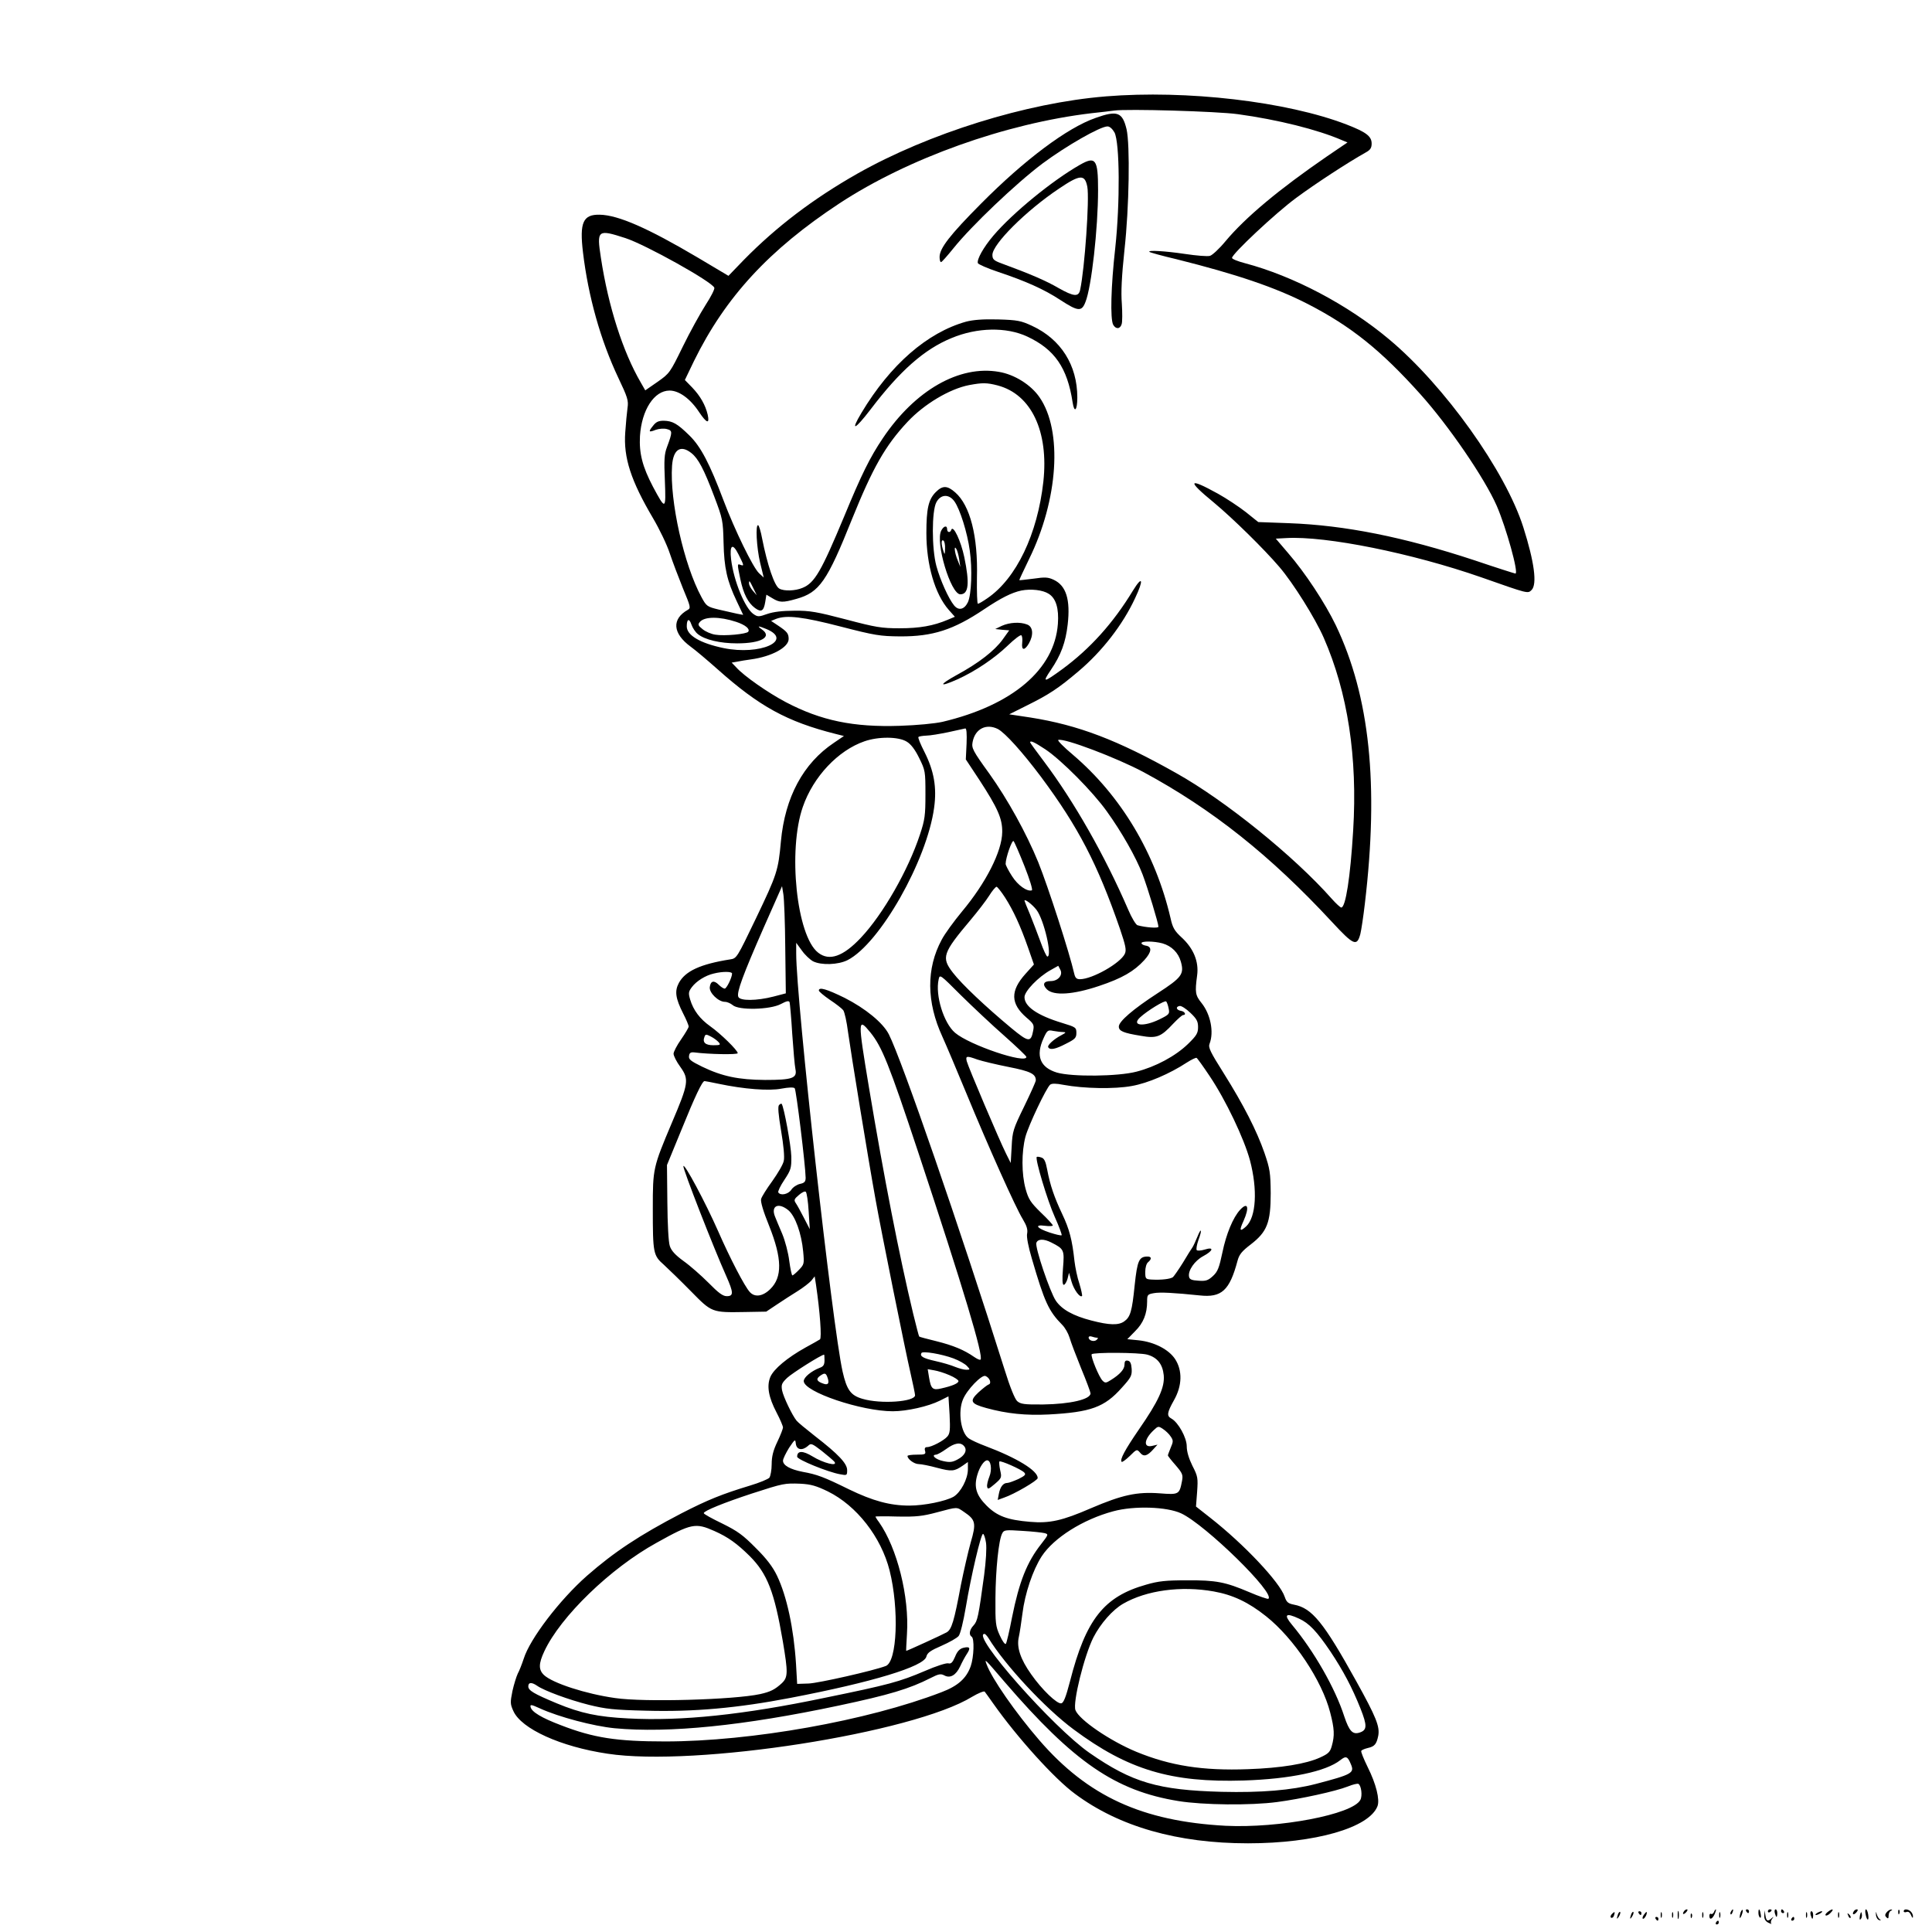 <?xml version="1.0" standalone="no"?>
<!DOCTYPE svg PUBLIC "-//W3C//DTD SVG 20010904//EN"
 "http://www.w3.org/TR/2001/REC-SVG-20010904/DTD/svg10.dtd">
<svg version="1.0" xmlns="http://www.w3.org/2000/svg"
 width="1024pt" height="1024pt" viewBox="0 0 1024 1024"
 preserveAspectRatio="xMidYMid meet">
<g transform="translate(0,1024) scale(0.1,-0.1)"
fill="#000000" stroke="none">
<path d="M5860 9729 c-420 -34 -938 -196 -1315 -409 -236 -134 -430 -282 -602
-457 l-82 -85 -163 97 c-264 156 -421 225 -519 227 -89 2 -108 -41 -89 -200
28 -234 93 -465 187 -664 49 -103 55 -121 49 -160 -3 -23 -9 -82 -12 -129 -10
-135 30 -257 148 -457 33 -56 73 -139 88 -185 15 -45 47 -129 70 -186 40 -96
42 -104 26 -113 -87 -49 -81 -125 14 -195 25 -18 89 -72 143 -120 221 -197
368 -278 626 -343 l44 -11 -53 -36 c-163 -109 -259 -288 -281 -522 -14 -156
-21 -176 -132 -408 -101 -210 -102 -213 -137 -218 -158 -25 -238 -62 -272
-125 -23 -43 -18 -81 23 -162 16 -31 29 -62 29 -69 0 -6 -18 -36 -40 -68 -22
-31 -40 -66 -40 -76 0 -11 16 -43 36 -70 47 -66 44 -87 -45 -296 -100 -237
-101 -242 -101 -453 0 -239 2 -250 59 -300 25 -23 89 -85 143 -140 111 -113
110 -113 286 -110 l113 2 57 38 c31 21 81 53 110 71 29 18 61 43 72 55 l18 23
7 -45 c21 -143 31 -281 21 -289 -6 -4 -41 -24 -78 -44 -95 -53 -167 -113 -185
-155 -20 -48 -10 -107 33 -189 19 -36 34 -72 34 -79 0 -6 -13 -41 -30 -76 -22
-46 -30 -78 -30 -119 0 -30 -6 -62 -12 -71 -7 -8 -53 -27 -103 -42 -148 -45
-223 -75 -363 -147 -223 -116 -357 -205 -501 -331 -146 -129 -302 -334 -335
-439 -10 -30 -24 -66 -32 -80 -7 -15 -20 -56 -28 -92 -12 -60 -12 -69 5 -106
42 -94 250 -189 499 -226 465 -71 1619 109 1933 302 32 19 62 31 66 27 4 -5
25 -34 46 -64 127 -180 325 -399 433 -478 234 -174 544 -262 917 -262 355 0
642 82 686 197 13 35 -7 117 -52 207 -21 43 -37 82 -34 86 3 5 18 11 34 15 37
8 47 21 56 65 9 49 -11 99 -117 290 -173 312 -234 387 -330 405 -31 6 -39 13
-49 42 -25 76 -215 278 -395 419 l-75 59 6 78 c5 73 4 82 -25 138 -19 39 -30
75 -30 103 0 46 -45 127 -81 147 -26 14 -24 31 13 97 44 77 46 158 6 219 -34
51 -110 90 -193 99 l-60 6 41 42 c44 43 64 93 64 158 0 35 2 38 36 44 33 6
106 2 242 -12 117 -13 159 26 201 183 9 34 23 51 70 87 87 67 106 116 106 271
-1 109 -4 129 -33 214 -41 118 -111 255 -217 424 -70 111 -82 135 -74 155 24
62 5 156 -42 215 -34 42 -36 57 -24 147 10 73 -19 143 -82 201 -38 35 -48 52
-59 103 -80 343 -262 648 -518 866 -49 41 -83 76 -77 78 32 11 310 -95 451
-170 365 -197 673 -442 1001 -796 114 -123 131 -130 149 -63 5 20 16 92 24
161 75 632 26 1099 -154 1476 -57 118 -162 278 -254 384 l-64 75 56 3 c210 12
666 -80 1033 -208 253 -89 246 -87 267 -67 30 31 14 149 -44 332 -95 299 -418
751 -711 996 -219 184 -508 336 -765 404 -38 10 -68 22 -68 28 0 21 230 237
340 318 100 74 271 186 369 241 24 13 31 24 31 47 0 39 -30 61 -133 101 -317
122 -847 184 -1277 149z m700 -94 c212 -29 424 -82 553 -138 l29 -12 -109 -74
c-253 -174 -430 -321 -538 -450 -33 -40 -70 -74 -82 -77 -12 -4 -72 1 -132 10
-108 16 -199 21 -189 11 3 -3 67 -21 144 -39 316 -79 524 -149 697 -238 227
-117 386 -244 595 -477 150 -167 340 -444 405 -592 50 -115 118 -359 99 -359
-3 0 -101 31 -216 70 -376 124 -687 186 -984 197 l-163 6 -66 53 c-36 28 -102
72 -147 97 -159 88 -167 72 -23 -46 101 -84 266 -246 348 -342 73 -85 190
-272 235 -375 127 -290 180 -633 156 -1023 -15 -248 -40 -407 -63 -407 -5 0
-28 21 -51 47 -199 225 -564 520 -823 665 -312 176 -520 255 -773 295 l-113
17 96 48 c115 57 165 90 270 179 126 106 236 248 301 388 47 99 40 124 -11 41
-105 -173 -228 -309 -375 -417 -99 -72 -107 -73 -61 -5 55 81 79 147 90 242
15 132 -8 206 -74 237 -30 14 -46 15 -107 6 -40 -5 -74 -9 -75 -8 -2 1 22 50
51 111 155 315 179 680 56 858 -45 66 -132 121 -215 135 -210 37 -445 -97
-616 -352 -68 -101 -113 -192 -205 -415 -121 -290 -156 -352 -221 -378 -38
-16 -97 -18 -122 -4 -26 13 -64 126 -92 268 -6 34 -16 65 -20 68 -16 9 -9
-119 10 -199 l19 -78 -25 23 c-32 30 -129 229 -189 388 -72 191 -119 282 -179
341 -65 64 -90 78 -137 79 -28 0 -41 -6 -57 -27 -26 -32 -23 -36 15 -21 17 6
43 8 58 4 31 -8 31 -15 1 -96 -14 -37 -16 -67 -11 -179 6 -155 4 -156 -63 -31
-56 107 -74 177 -69 269 9 138 75 241 157 241 50 0 110 -43 157 -115 40 -59
56 -64 45 -13 -12 51 -39 99 -82 144 l-39 40 48 100 c167 340 399 591 771 836
364 239 881 424 1336 478 50 5 104 12 120 14 70 10 546 -4 655 -19z m-3245
-657 c107 -35 459 -231 471 -263 3 -7 -18 -48 -46 -91 -28 -44 -83 -143 -121
-221 -68 -139 -70 -142 -134 -187 l-65 -45 -24 42 c-94 161 -172 403 -211 660
-23 149 -18 153 130 105z m1973 -781 c178 -47 271 -243 242 -510 -31 -278
-143 -513 -297 -618 -23 -16 -45 -29 -50 -29 -4 0 -6 62 -5 138 6 219 -36 383
-115 452 -42 37 -67 38 -103 2 -39 -39 -50 -88 -50 -218 0 -167 45 -323 119
-407 l32 -36 -38 -16 c-76 -32 -148 -45 -255 -45 -96 0 -126 5 -285 47 -153
40 -191 47 -273 46 -64 0 -111 -6 -143 -17 -45 -16 -51 -16 -73 -1 -45 30
-105 175 -119 290 -9 77 8 89 39 27 30 -60 31 -63 11 -56 -18 7 -18 6 -1 -76
16 -77 41 -126 78 -153 33 -24 46 -16 54 33 l6 38 32 -19 c38 -23 54 -24 128
-3 121 34 162 93 294 423 110 272 176 389 294 515 88 94 223 175 327 195 70
13 93 13 151 -2z m-1624 -358 c37 -29 67 -86 121 -229 46 -121 47 -129 50
-245 3 -135 18 -203 70 -312 l34 -72 -32 6 c-18 4 -61 14 -97 22 -62 15 -66
18 -92 66 -93 171 -169 511 -156 696 6 87 45 113 102 68z m1395 -257 c29 -41
68 -164 81 -260 14 -96 9 -234 -10 -274 -19 -39 -49 -46 -73 -17 -29 35 -74
135 -94 209 -25 92 -25 292 0 338 23 43 67 45 96 4z m-1065 -462 l17 -35 -21
24 c-11 13 -20 30 -20 39 0 19 3 15 24 -28z m1564 -27 c39 -24 55 -78 49 -160
-18 -242 -241 -431 -612 -519 -41 -9 -134 -18 -226 -21 -245 -8 -417 27 -605
126 -93 49 -221 138 -262 184 l-24 25 29 5 c15 3 48 9 73 12 110 15 200 64
200 108 0 29 -8 39 -54 70 l-39 26 27 11 c56 21 141 11 342 -41 182 -47 209
-51 314 -52 174 -1 284 35 445 143 91 61 147 89 198 100 52 10 114 3 145 -17z
m-1656 -149 c48 -16 74 -37 64 -52 -8 -13 -127 -24 -174 -16 -22 3 -52 16 -68
29 -24 19 -26 25 -15 38 24 30 105 30 193 1z m-203 -65 c37 -30 118 -49 208
-49 127 0 188 34 131 74 -28 20 -20 20 24 2 146 -61 -34 -141 -227 -101 -125
26 -195 68 -195 115 0 40 13 45 25 9 6 -17 21 -40 34 -50z m1590 -503 c39 -21
130 -122 229 -254 197 -265 299 -461 418 -805 30 -89 35 -112 26 -132 -23 -50
-173 -135 -238 -135 -18 0 -25 7 -30 28 -25 111 -139 463 -191 592 -63 154
-162 333 -259 469 -89 123 -95 136 -89 168 13 70 72 100 134 69z m-166 -78
l-4 -83 72 -109 c97 -149 122 -205 121 -276 -1 -102 -86 -269 -213 -421 -43
-52 -92 -119 -108 -150 -82 -152 -81 -330 4 -514 20 -44 77 -179 127 -300 114
-277 261 -606 299 -667 21 -35 27 -55 23 -76 -4 -17 6 -69 25 -133 67 -230 89
-278 161 -351 15 -15 32 -45 39 -68 6 -22 34 -95 61 -162 28 -67 50 -127 50
-133 0 -32 -107 -57 -251 -59 -101 -1 -120 2 -138 18 -12 11 -38 74 -66 165
-240 761 -545 1643 -614 1779 -31 61 -124 137 -234 193 -96 47 -137 59 -137
39 0 -5 26 -27 58 -49 32 -21 64 -46 71 -55 7 -8 19 -62 26 -118 14 -102 106
-668 146 -888 30 -168 157 -798 185 -918 13 -57 24 -110 24 -117 0 -35 -182
-48 -279 -19 -62 18 -83 47 -105 144 -54 239 -246 1967 -246 2216 l0 57 30
-41 c16 -23 43 -48 59 -57 44 -22 133 -19 183 6 171 87 421 528 459 808 15
108 -1 196 -51 295 -21 41 -36 77 -32 80 3 3 21 6 41 7 20 0 72 9 116 18 44
10 85 19 91 20 7 1 9 -27 7 -81z m-317 11 c22 -13 44 -42 66 -87 32 -65 33
-70 33 -192 0 -111 -3 -135 -29 -213 -62 -189 -196 -423 -313 -547 -94 -100
-168 -126 -227 -79 -114 89 -161 542 -81 772 55 160 187 300 327 348 75 26
181 25 224 -2z m735 -41 c85 -57 250 -223 325 -328 78 -108 156 -245 190 -335
27 -71 84 -259 84 -277 0 -9 -69 -4 -111 8 -8 2 -31 39 -49 82 -125 289 -287
573 -446 785 -41 54 -74 100 -74 102 0 12 22 2 81 -37z m-111 -619 c27 -68 45
-126 39 -128 -25 -8 -74 26 -105 75 -19 29 -34 59 -34 65 0 32 34 129 42 121
5 -5 31 -65 58 -133z m-1268 -433 l3 -241 -65 -17 c-89 -23 -179 -24 -187 -1
-9 24 24 114 135 367 l97 219 7 -43 c4 -24 9 -152 10 -284z m1165 267 c44 -69
81 -149 122 -266 l31 -89 -45 -50 c-81 -90 -79 -158 5 -231 39 -33 42 -39 36
-70 -12 -63 -24 -62 -116 14 -137 114 -262 232 -309 293 -63 81 -55 104 94
281 37 44 81 101 98 128 16 26 34 47 39 47 4 0 25 -26 45 -57z m167 -66 c39
-51 85 -247 57 -247 -4 0 -21 35 -36 78 -15 42 -41 108 -56 146 -16 37 -29 70
-29 72 0 12 42 -20 64 -49z m667 -177 c49 -14 85 -50 98 -98 18 -65 5 -83
-123 -166 -131 -85 -206 -150 -206 -177 0 -24 24 -34 116 -49 84 -15 106 -7
172 64 24 25 47 46 53 46 18 0 9 19 -11 22 -25 4 -31 22 -8 26 9 2 34 -14 57
-36 34 -32 41 -46 41 -76 0 -32 -8 -45 -53 -89 -67 -65 -172 -121 -273 -147
-99 -26 -342 -28 -422 -5 -89 27 -114 88 -71 182 19 42 23 45 51 39 17 -3 40
-6 52 -6 18 -1 17 -3 -9 -17 -40 -21 -76 -54 -69 -64 9 -16 39 -10 94 19 48
24 55 31 55 57 0 29 -3 31 -75 53 -132 40 -200 87 -200 137 0 31 73 107 138
143 l41 23 11 -21 c15 -28 -12 -60 -51 -60 -38 0 -46 -18 -20 -44 36 -35 139
-28 276 18 123 41 186 78 240 137 40 44 42 72 7 77 -12 2 -22 8 -22 13 0 12
66 11 111 -1z m-2281 -160 c0 -21 -29 -80 -39 -80 -6 0 -20 9 -32 21 -25 25
-43 20 -47 -13 -4 -30 46 -78 80 -78 12 0 30 -8 41 -17 31 -29 198 -25 255 5
32 17 43 19 47 10 2 -7 9 -83 14 -168 6 -85 13 -169 17 -187 10 -48 -17 -57
-161 -57 -141 1 -227 19 -333 70 -61 30 -73 39 -70 57 2 17 9 21 28 19 76 -10
230 -13 230 -4 0 15 -90 103 -145 142 -55 39 -90 85 -107 142 -10 34 -9 42 9
66 24 32 72 62 116 72 48 12 97 11 97 0z m1443 -330 c64 -57 117 -107 117
-112 0 -39 -302 63 -378 128 -60 51 -106 199 -87 283 6 28 7 27 118 -84 62
-61 165 -158 230 -215z m871 145 c6 -29 4 -32 -49 -58 -84 -41 -151 -34 -102
11 38 35 131 92 138 84 4 -4 10 -21 13 -37z m-1581 -127 c62 -77 98 -166 253
-633 241 -727 348 -1084 331 -1101 -3 -4 -18 3 -34 14 -53 37 -111 61 -199 83
-49 12 -91 23 -92 25 -2 1 -16 56 -32 121 -73 304 -155 723 -235 1203 -59 355
-59 370 8 288z m-804 -52 c12 -14 8 -16 -28 -16 -43 0 -59 15 -47 45 5 14 9
14 34 1 16 -8 34 -22 41 -30z m1372 -92 c24 -8 98 -26 164 -39 117 -23 145
-37 145 -71 0 -7 -28 -69 -62 -139 -58 -119 -62 -131 -66 -212 l-5 -87 -25 50
c-33 65 -200 458 -208 489 -7 29 -1 30 57 9z m1230 -87 c85 -126 183 -332 214
-447 41 -155 33 -300 -20 -350 -34 -31 -38 -23 -14 29 32 72 23 103 -18 59
-38 -41 -74 -129 -94 -226 -17 -81 -25 -102 -50 -125 -26 -24 -38 -28 -77 -25
-36 2 -48 7 -50 22 -6 32 30 84 75 108 54 29 59 51 8 35 -19 -6 -38 -7 -42 -3
-4 4 0 28 9 54 21 56 15 69 -6 16 -9 -22 -20 -46 -25 -54 -6 -8 -29 -45 -51
-82 -23 -37 -47 -71 -53 -77 -13 -10 -61 -16 -114 -13 -31 2 -33 4 -33 41 0
22 6 44 15 51 20 17 19 30 -3 30 -45 0 -54 -21 -68 -151 -14 -140 -23 -170
-56 -193 -30 -21 -78 -20 -174 5 -96 25 -156 58 -188 105 -31 46 -112 285
-103 307 8 21 39 22 80 1 67 -34 69 -39 61 -136 -5 -62 -3 -88 4 -88 6 0 15
15 20 32 l8 32 13 -46 c12 -43 45 -88 56 -77 2 3 -4 32 -14 65 -11 32 -22 86
-26 119 -12 113 -27 170 -65 250 -42 89 -64 152 -80 237 -8 43 -16 59 -31 63
-11 4 -22 5 -24 3 -10 -10 57 -233 95 -317 23 -51 39 -95 37 -98 -3 -3 -32 4
-63 14 -70 23 -84 44 -25 36 23 -3 41 -2 41 2 0 4 -28 35 -63 68 -55 54 -66
71 -81 125 -22 79 -22 197 -1 277 17 62 110 258 131 276 9 7 31 7 71 -1 107
-20 271 -23 362 -6 85 15 201 65 291 124 25 16 48 27 52 25 4 -2 35 -45 69
-96z m-2604 -41 c137 -29 270 -39 335 -26 38 7 64 8 70 2 8 -8 57 -409 58
-474 0 -21 -6 -28 -30 -33 -17 -4 -38 -18 -46 -31 -16 -24 -57 -33 -69 -14 -3
5 11 35 32 66 35 53 38 63 37 125 -1 55 -39 263 -51 278 -2 3 -8 0 -14 -6 -7
-7 -4 -48 11 -137 13 -76 19 -140 14 -159 -3 -18 -31 -65 -60 -106 -30 -41
-57 -84 -60 -96 -4 -14 12 -67 42 -141 70 -175 71 -274 6 -337 -40 -39 -82
-44 -108 -15 -27 29 -105 179 -168 323 -67 152 -180 363 -184 344 -3 -15 161
-435 227 -582 39 -88 40 -107 3 -107 -21 0 -44 17 -97 71 -39 39 -98 91 -132
115 -44 32 -65 55 -73 80 -7 20 -12 114 -13 232 l-2 197 78 190 c70 173 109
255 121 255 3 0 35 -6 73 -14z m479 -676 l6 -95 -31 60 c-17 33 -36 68 -43 78
-11 16 -9 22 16 43 16 14 32 22 37 17 5 -5 12 -51 15 -103z m-107 5 c36 -31
69 -122 78 -219 6 -64 5 -68 -22 -96 -16 -17 -32 -30 -35 -30 -4 0 -11 35 -17
78 -5 42 -22 106 -37 142 -15 36 -33 77 -38 91 -24 58 18 78 71 34z m1634
-675 c8 0 8 -3 0 -11 -13 -13 -43 -5 -43 12 0 6 7 8 16 5 9 -3 21 -6 27 -6z
m-759 -110 c29 -11 61 -29 71 -40 18 -19 17 -20 -4 -20 -12 0 -38 7 -58 15
-21 9 -68 23 -105 31 -67 15 -84 26 -74 43 7 11 105 -5 170 -29z m1027 20 c53
-15 81 -50 87 -109 6 -64 -28 -138 -132 -288 -74 -108 -102 -160 -91 -171 3
-3 22 11 43 31 37 37 38 37 55 17 19 -23 38 -18 72 21 l20 22 -26 -6 c-50 -13
-47 33 5 82 24 23 26 23 50 7 14 -9 33 -27 41 -40 14 -20 14 -27 0 -59 -8 -20
-15 -38 -15 -41 0 -3 18 -26 41 -52 36 -42 40 -51 34 -83 -14 -72 -16 -74
-118 -66 -121 9 -199 -8 -365 -79 -152 -66 -219 -81 -323 -72 -119 10 -174 30
-230 86 -55 55 -68 99 -49 163 12 42 36 77 52 77 20 0 27 -49 12 -86 -8 -20
-14 -44 -12 -54 3 -15 8 -13 41 15 36 31 37 34 28 73 -5 23 -6 43 -4 46 7 6
114 -41 131 -58 11 -11 6 -17 -30 -35 -25 -11 -51 -21 -60 -21 -21 0 -37 -21
-44 -58 l-6 -32 33 12 c54 18 179 91 179 104 0 39 -108 106 -278 170 -35 13
-74 31 -87 40 -42 28 -59 141 -31 207 21 51 99 132 119 124 23 -9 34 -40 17
-45 -8 -3 -32 -22 -54 -42 -49 -46 -42 -60 42 -83 109 -30 210 -40 330 -34
223 12 296 38 388 142 49 54 54 64 52 100 -2 29 -8 41 -20 43 -13 3 -18 -3
-18 -21 0 -24 -23 -51 -73 -82 -25 -16 -30 -16 -43 -3 -19 18 -64 129 -58 140
7 11 252 10 295 -2z m-1711 -30 c0 -24 -6 -33 -26 -40 -44 -17 -84 -50 -84
-70 0 -57 305 -160 472 -160 75 0 189 26 249 56 l46 23 6 -97 c4 -81 2 -100
-12 -116 -19 -22 -84 -56 -107 -56 -11 0 -15 -6 -11 -20 5 -18 0 -20 -44 -20
-27 0 -49 -3 -49 -7 0 -17 36 -43 59 -43 14 0 59 -9 99 -20 76 -20 90 -19 135
12 l27 19 0 -38 c0 -52 -38 -123 -76 -146 -43 -24 -155 -47 -234 -47 -103 0
-194 25 -320 86 -134 66 -169 79 -246 93 -66 13 -104 34 -104 59 0 10 15 40
32 68 32 47 33 48 36 22 4 -33 34 -38 64 -12 16 16 21 14 72 -25 30 -24 61
-50 68 -58 22 -28 -58 -8 -116 28 -51 31 -81 31 -81 -2 0 -15 164 -82 228 -93
36 -7 37 -6 37 22 0 35 -46 84 -170 180 -47 37 -91 73 -98 82 -23 28 -70 126
-77 161 -5 30 -2 38 27 66 25 24 181 123 196 123 1 0 2 -14 2 -30z m663 -79
c26 -11 47 -25 47 -31 0 -12 -33 -26 -91 -39 -46 -11 -55 -2 -65 59 l-7 43 34
-6 c19 -3 55 -14 82 -26z m-649 -7 c13 -33 7 -46 -16 -39 -38 12 -45 25 -24
41 25 18 32 18 40 -2z m726 -369 c18 -21 4 -50 -34 -70 -27 -15 -42 -17 -77
-9 -40 8 -67 33 -37 34 7 1 31 14 53 30 44 32 76 38 95 15z m-722 -240 c152
-75 282 -241 327 -419 51 -204 40 -483 -20 -506 -65 -25 -357 -91 -409 -93
l-61 -2 -6 105 c-12 189 -49 361 -101 469 -22 46 -56 91 -113 147 -67 68 -96
89 -177 129 -54 26 -98 50 -98 55 0 12 106 55 255 104 170 55 173 55 258 52
55 -3 83 -11 145 -41z m722 -109 c61 -41 65 -59 35 -161 -14 -50 -37 -151 -52
-225 -36 -193 -49 -237 -76 -252 -21 -12 -209 -98 -214 -98 -1 0 1 40 4 89 13
198 -52 456 -148 593 -11 14 -19 28 -19 30 0 1 53 2 117 0 99 -2 133 2 208 22
113 30 104 30 145 2z m1150 -7 c129 -60 504 -427 462 -453 -4 -2 -49 13 -100
35 -127 54 -176 64 -332 63 -109 0 -150 -4 -215 -23 -224 -63 -320 -184 -404
-513 -22 -84 -34 -114 -46 -116 -22 -5 -103 73 -159 153 -57 80 -79 144 -66
199 5 22 13 78 19 123 13 107 55 231 102 304 64 98 219 196 380 239 111 30
283 24 359 -11z m-2473 -94 c72 -32 119 -66 186 -132 94 -94 131 -189 176
-452 28 -167 28 -191 -6 -223 -36 -33 -60 -45 -114 -57 -137 -30 -615 -44
-769 -21 -156 22 -331 79 -377 122 -29 28 -29 60 2 126 86 184 350 440 595
575 185 103 206 107 307 62z m1750 -11 c21 -6 20 -8 -18 -57 -76 -96 -117
-200 -155 -389 -14 -73 -29 -137 -33 -141 -5 -4 -19 16 -32 45 -22 48 -24 65
-23 198 1 150 17 309 36 343 9 18 17 19 107 13 53 -3 106 -9 118 -12z m-311
-51 c4 -28 0 -96 -10 -172 -30 -221 -35 -243 -56 -266 -22 -23 -26 -50 -10
-60 15 -9 12 -107 -5 -156 -23 -65 -68 -105 -155 -138 -392 -151 -1009 -261
-1465 -261 -257 0 -379 19 -552 86 -103 39 -156 71 -161 97 -3 14 4 13 50 -8
101 -46 284 -94 395 -105 288 -27 684 13 1188 120 269 57 375 89 487 146 43
22 54 24 73 14 31 -17 62 1 84 48 9 20 25 50 35 65 22 33 17 42 -19 33 -19 -5
-32 -19 -43 -47 -13 -30 -21 -39 -36 -35 -10 3 -66 -15 -123 -40 -136 -58
-191 -73 -533 -143 -431 -90 -758 -124 -1040 -109 -161 8 -251 27 -379 80
-122 51 -151 68 -151 90 0 22 18 23 47 3 37 -26 167 -74 274 -101 89 -22 132
-27 304 -31 253 -7 484 14 765 68 433 83 708 166 720 219 5 20 22 32 80 57 41
18 82 41 91 52 9 11 25 76 38 153 28 167 80 388 91 388 5 0 12 -21 16 -47z
m1207 -258 c101 -18 184 -57 278 -132 147 -117 296 -341 339 -509 23 -88 24
-123 9 -177 -9 -33 -18 -42 -62 -62 -74 -34 -208 -56 -382 -62 -240 -9 -412
18 -592 92 -140 58 -304 170 -323 221 -15 40 46 287 95 385 38 74 102 147 158
179 123 71 307 96 480 65z m452 -144 c53 -24 94 -67 167 -175 67 -101 114
-189 159 -302 36 -91 35 -114 -5 -127 -37 -12 -55 8 -81 85 -48 150 -161 347
-277 486 -46 55 -34 66 37 33z m-1646 -103 c87 -143 301 -373 451 -484 289
-215 518 -283 902 -271 247 8 436 48 512 108 30 24 39 20 56 -22 20 -46 6 -54
-185 -104 -131 -34 -291 -47 -500 -42 -337 9 -474 49 -700 206 -193 134 -632
631 -557 631 4 0 13 -10 21 -22z m86 -233 c366 -425 587 -577 921 -631 130
-21 382 -24 524 -5 122 16 310 57 373 82 27 11 52 17 57 14 15 -9 22 -63 10
-85 -41 -77 -431 -151 -715 -137 -441 24 -729 156 -986 453 -127 147 -252 327
-280 403 -12 32 -11 31 96 -94z"/>
<path d="M5807 9615 c-150 -52 -377 -222 -607 -454 -165 -166 -220 -237 -220
-283 0 -15 3 -28 8 -27 4 0 34 34 67 75 95 118 329 341 470 447 125 93 306
197 345 197 12 0 26 -13 37 -32 28 -54 30 -373 4 -613 -23 -205 -27 -375 -11
-406 14 -25 37 -24 45 3 4 11 4 60 1 108 -5 61 -1 144 14 286 25 226 30 556
11 639 -22 91 -49 101 -164 60z"/>
<path d="M5723 9366 c-147 -84 -356 -255 -458 -375 -52 -61 -89 -127 -82 -146
3 -6 50 -27 104 -45 150 -50 248 -94 333 -150 94 -61 113 -63 133 -11 32 78
67 391 67 594 0 164 -13 181 -97 133z m40 -116 c12 -64 -14 -435 -38 -546 -8
-39 -34 -36 -114 9 -67 39 -148 74 -303 131 -41 15 -48 22 -48 45 0 57 180
236 354 352 111 75 136 76 149 9z"/>
<path d="M5120 8535 c-206 -58 -401 -228 -554 -483 -61 -102 -36 -92 49 19
155 204 284 318 428 377 136 57 291 60 402 8 145 -68 212 -165 240 -348 9 -60
25 -44 25 25 0 172 -87 309 -240 380 -58 27 -77 31 -180 34 -82 2 -131 -2
-170 -12z"/>
<path d="M4989 7428 c-33 -61 50 -338 101 -338 44 0 50 57 21 197 -18 86 -59
173 -69 145 -5 -17 -22 -15 -22 3 0 22 -18 18 -31 -7z m20 -96 c-1 -33 -2 -34
-9 -12 -12 36 -12 62 0 55 6 -3 10 -23 9 -43z m75 -57 l6 -40 -14 35 c-17 40
-21 85 -7 60 5 -8 12 -33 15 -55z"/>
<path d="M5310 6923 l-35 -17 37 -4 37 -3 -35 -49 c-43 -59 -126 -124 -242
-187 -98 -54 -97 -68 2 -24 95 43 196 111 268 180 34 33 66 57 71 54 5 -3 7
-21 5 -39 -5 -42 12 -44 35 -5 26 45 23 89 -9 101 -38 15 -94 11 -134 -7z"/>
<path d="M8892 90 c0 -19 2 -27 5 -17 2 9 2 25 0 35 -3 9 -5 1 -5 -18z"/>
<path d="M8925 109 c-11 -16 -1 -19 13 -3 7 8 8 14 3 14 -5 0 -13 -5 -16 -11z"/>
<path d="M9084 105 c-4 -8 -10 -12 -15 -9 -5 3 -9 -2 -9 -10 0 -24 15 -19 28
9 6 14 9 25 6 25 -2 0 -7 -7 -10 -15z"/>
<path d="M9175 109 c-4 -6 -5 -12 -2 -15 2 -3 7 2 10 11 7 17 1 20 -8 4z"/>
<path d="M9226 105 c-3 -9 -6 -22 -5 -28 0 -7 5 -1 10 12 5 13 8 26 5 28 -2 2
-6 -3 -10 -12z"/>
<path d="M9255 110 c3 -5 8 -10 11 -10 2 0 4 5 4 10 0 6 -5 10 -11 10 -5 0 -7
-4 -4 -10z"/>
<path d="M9320 101 c0 -11 4 -22 9 -25 4 -3 6 6 3 19 -5 30 -12 33 -12 6z"/>
<path d="M9370 109 c0 -5 5 -7 10 -4 6 3 10 8 10 11 0 2 -4 4 -10 4 -5 0 -10
-5 -10 -11z"/>
<path d="M9407 100 c3 -11 7 -20 9 -20 2 0 4 9 4 20 0 11 -4 20 -9 20 -5 0 -7
-9 -4 -20z"/>
<path d="M9440 110 c0 -5 5 -10 11 -10 5 0 7 5 4 10 -3 6 -8 10 -11 10 -2 0
-4 -4 -4 -10z"/>
<path d="M9687 106 c-10 -8 -15 -16 -10 -18 4 -3 16 3 26 14 20 21 10 24 -16
4z"/>
<path d="M9825 109 c-11 -17 1 -21 15 -4 8 9 8 15 2 15 -6 0 -14 -5 -17 -11z"/>
<path d="M9888 95 c6 -36 19 -40 14 -4 -2 16 -8 29 -12 29 -4 0 -5 -11 -2 -25z"/>
<path d="M10000 105 c-10 -12 -10 -19 -2 -27 9 -9 12 -7 12 9 0 12 6 24 13 26
7 4 8 6 1 6 -6 1 -17 -6 -24 -14z"/>
<path d="M10061 104 c0 -11 3 -14 6 -6 3 7 2 16 -1 19 -3 4 -6 -2 -5 -13z"/>
<path d="M10090 110 c0 -5 7 -7 15 -4 9 4 18 -2 24 -17 6 -14 10 -18 10 -8 1
8 -4 20 -11 27 -14 14 -38 16 -38 2z"/>
<path d="M8543 95 c-7 -8 -9 -16 -4 -19 5 -3 12 1 15 10 8 22 4 25 -11 9z"/>
<path d="M8576 95 c-9 -26 -7 -32 5 -12 6 10 9 21 6 23 -2 3 -7 -2 -11 -11z"/>
<path d="M8646 95 c-9 -26 -7 -32 5 -12 6 10 9 21 6 23 -2 3 -7 -2 -11 -11z"/>
<path d="M8685 100 c3 -5 8 -10 11 -10 2 0 4 5 4 10 0 6 -5 10 -11 10 -5 0 -7
-4 -4 -10z"/>
<path d="M8712 90 c-7 -11 -8 -20 -3 -20 9 0 24 30 18 36 -1 2 -8 -6 -15 -16z"/>
<path d="M8802 90 c0 -14 2 -19 5 -12 2 6 2 18 0 25 -3 6 -5 1 -5 -13z"/>
<path d="M8862 90 c0 -14 2 -19 5 -12 2 6 2 18 0 25 -3 6 -5 1 -5 -13z"/>
<path d="M9022 90 c0 -14 2 -19 5 -12 2 6 2 18 0 25 -3 6 -5 1 -5 -13z"/>
<path d="M9112 90 c0 -14 2 -19 5 -12 2 6 2 18 0 25 -3 6 -5 1 -5 -13z"/>
<path d="M9351 88 c-1 -19 6 -31 22 -39 12 -6 19 -8 15 -4 -4 5 -2 15 4 24 10
13 10 14 -2 4 -21 -19 -28 -16 -33 15 l-4 27 -2 -27z"/>
<path d="M9472 90 c0 -14 2 -19 5 -12 2 6 2 18 0 25 -3 6 -5 1 -5 -13z"/>
<path d="M9572 90 c0 -14 2 -19 5 -12 2 6 2 18 0 25 -3 6 -5 1 -5 -13z"/>
<path d="M9597 90 c3 -11 7 -20 9 -20 2 0 4 9 4 20 0 11 -4 20 -9 20 -5 0 -7
-9 -4 -20z"/>
<path d="M9630 100 c-8 -5 -10 -10 -5 -10 6 0 17 5 25 10 8 5 11 10 5 10 -5 0
-17 -5 -25 -10z"/>
<path d="M9742 90 c0 -14 2 -19 5 -12 2 6 2 18 0 25 -3 6 -5 1 -5 -13z"/>
<path d="M9858 87 c-3 -19 -2 -25 4 -19 6 6 8 18 6 28 -3 14 -5 12 -10 -9z"/>
<path d="M9943 91 c1 -14 9 -26 17 -28 10 -3 11 -2 4 4 -7 4 -14 17 -17 28 -5
16 -5 15 -4 -4z"/>
<path d="M8961 84 c0 -11 3 -14 6 -6 3 7 2 16 -1 19 -3 4 -6 -2 -5 -13z"/>
<path d="M9796 87 c3 -10 9 -15 12 -12 3 3 0 11 -7 18 -10 9 -11 8 -5 -6z"/>
<path d="M8775 70 c3 -5 8 -10 11 -10 2 0 4 5 4 10 0 6 -5 10 -11 10 -5 0 -7
-4 -4 -10z"/>
<path d="M9495 70 c-3 -5 -1 -10 4 -10 6 0 11 5 11 10 0 6 -2 10 -4 10 -3 0
-8 -4 -11 -10z"/>
<path d="M9095 50 c-3 -5 -1 -10 4 -10 6 0 11 5 11 10 0 6 -2 10 -4 10 -3 0
-8 -4 -11 -10z"/>
</g>
</svg>
